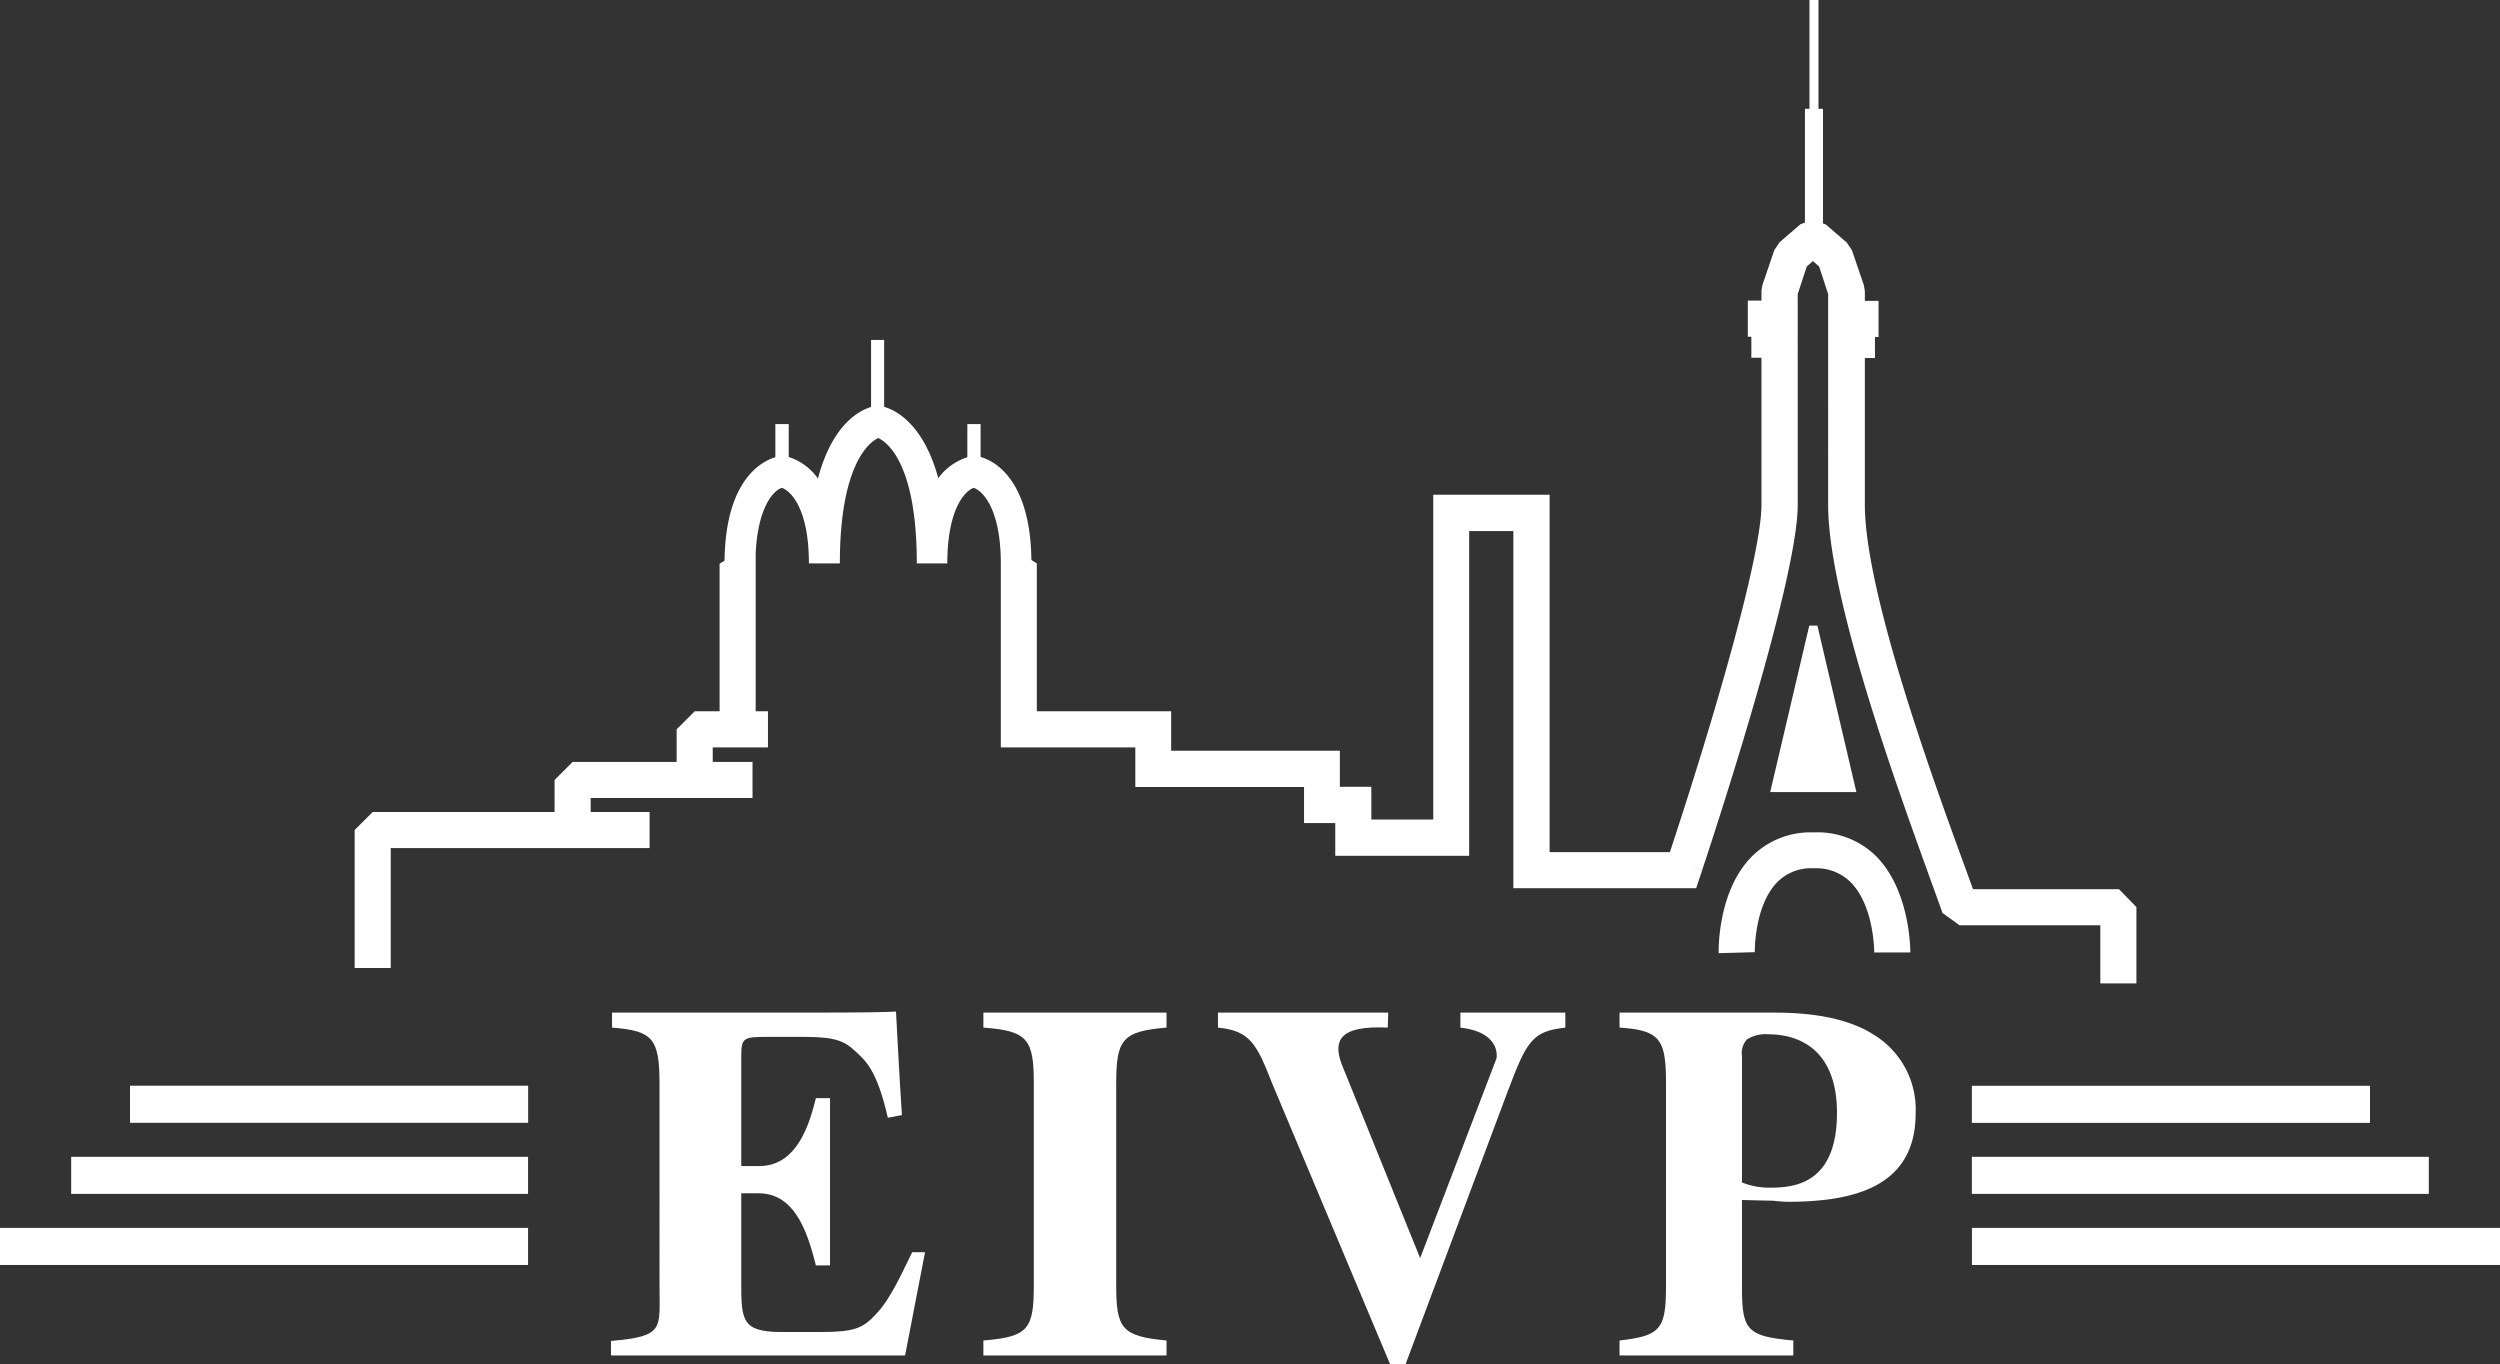 <?xml version="1.0" encoding="UTF-8"?> <svg xmlns="http://www.w3.org/2000/svg" viewBox="0 0 277.1 151.23"><rect x="0" y="0" width="277.1" height="151.23" fill="#333333" stroke="none"/><defs><style>.cls-1{fill:#fff;}</style></defs><g id="Calque_2" data-name="Calque 2"><g id="EIVP"><g id="BLANC"><rect class="cls-1" x="14.41" y="120.34" width="44.13" height="4.11"></rect><rect class="cls-1" x="7.89" y="128.22" width="50.64" height="4.11"></rect><rect class="cls-1" y="136.1" width="58.53" height="4.11"></rect><rect class="cls-1" x="218.57" y="120.34" width="44.13" height="4.11" transform="translate(481.26 244.8) rotate(180)"></rect><rect class="cls-1" x="218.57" y="128.22" width="50.65" height="4.11" transform="translate(487.78 260.55) rotate(180)"></rect><rect class="cls-1" x="218.57" y="136.1" width="58.53" height="4.11" transform="translate(495.67 276.31) rotate(180)"></rect><path class="cls-1" d="M234.87,98.56H218.69c-.24-.67-.55-1.5-.89-2.45-3.32-9.08-11.1-30.35-11.1-40.17V39.68h1.12V37.35h.4v-4H206.7V32.26l-.11-.65-1.32-3.87-.58-.86-2.32-2-.31-.12V12.06h-.5V0h-1V12.06h-.5V24.67l-.49.18-2.32,2-.58.86-1.32,3.87-.11.65v1.09h-1.51v4h.39v2.33h1.12V55.94c0,5.75-5.41,24.17-10.15,38.51H171.76V54.84h-12.9v36H152V87.21h-3.49v-4h-18.7V78.84H114.92V62.45l-.6-.38c-.11-8.94-4.12-11-5.63-11.42V47h-1.47v3.68A6.41,6.41,0,0,0,104,53C102.36,47,99.3,45.46,98,45.1V37.68H96.55v7.43c-1.3.39-4.3,1.92-5.89,7.93a6.39,6.39,0,0,0-3.24-2.39V47H85.94v3.68c-1.51.45-5.52,2.49-5.63,11.46l-.55.34V78.84H77l-2,2v3.61H63.47l-2,2V90H41.31l-2,2v15.29h4V94H72V90H65.47V88.45H83.41v-4H79V82.84h6.12v-4H83.76V61.39c.21-5,1.89-7,2.9-7.32,1.14.41,3,2.56,3,8.38h3.43c0-11.12,3.35-13.47,4.25-13.9,1,.46,4.28,2.84,4.28,13.9H105c0-5.85,1.85-8,2.93-8.38,1.13.41,3,2.56,3,8.38h0V82.84h14.91v4.39h18.7v4H148v3.63h14.84v-36h4.9V98.45H188l.67-2-1.92-.64,1.92.63c1.77-5.33,10.59-32.33,10.59-40.48V32.59l1-3.05.68-.6.69.6,1,3.05V55.94c0,10.53,8,32.26,11.34,41.54.62,1.71,1.09,3,1.33,3.71l1.9,1.37h15.6V109h4v-8.46Z"></path><path class="cls-1" d="M201.11,92.26H201A9.21,9.21,0,0,0,194.11,95c-3.75,3.85-3.62,10.37-3.61,10.65l4-.11s-.08-5.13,2.49-7.76a5.24,5.24,0,0,1,4-1.54h.14a5.36,5.36,0,0,1,4,1.55c2.62,2.64,2.61,7.73,2.61,7.78l2,0,2,0c0-.28,0-6.79-3.75-10.63A9.27,9.27,0,0,0,201.11,92.26Z"></path><polygon class="cls-1" points="201.44 69.34 200.54 69.34 196.21 87.79 205.76 87.79 201.44 69.34"></polygon><path class="cls-1" d="M102.53,138.8l-2.21,11.44H67.72v-1.61c6-.52,5.38-1.31,5.38-6.22V120.07c0-5-.79-5.82-5.26-6.17v-1.66H89.19c6.9,0,9.2-.06,10.12-.12.07,1,.4,7.85.66,11.47l-1.56.3c-1.26-5.5-2.56-6.39-3.68-7.44s-2.18-1.52-5.54-1.52H84.92c-2.49,0-2.76.12-2.76,2.1v12.22H84.1c3.68,0,5.34-3.37,6.33-7.53H92v18.54H90.43c-1.06-4.32-2.58-8-6.39-8H82.16v10.06c0,4,.14,5.26,4.21,5.32H91c3.68,0,4.67-.41,6.11-2,1.65-1.69,3-4.86,4-6.85Z"></path><path class="cls-1" d="M109,150.24v-1.66c5-.41,5.59-1.26,5.59-6.17V120.13c0-4.91-.66-5.88-5.59-6.23v-1.66h20.3v1.66c-4.92.41-5.58,1.32-5.58,6.23v22.28c0,4.85.59,5.7,5.58,6.17v1.66Z"></path><path class="cls-1" d="M173.5,113.9c-3.65.41-4.26,1.44-6.36,7l-11.36,30.34h-1.69L141,120.07c-1.72-4.38-2.44-5.82-6-6.17v-1.66h18.87l-.05,1.66c-5.47-.26-6,1.5-5.15,3.95l8.74,21.6,8.46-22.13s.62-2.89-4-3.42v-1.66H173.5Z"></path><path class="cls-1" d="M196.71,112.24c4.78,0,8.41.82,10.9,2.4a9.71,9.71,0,0,1,4.72,8.77c0,8.47-7.45,9.74-13.93,9.8a15.21,15.21,0,0,1-1.81-.12l-3.51-.08v9.45c0,4.91.42,5.65,5.69,6.12v1.66H179.51v-1.66c4.54-.53,5.15-1.21,5.15-6.12V120.13c0-4.91-.61-5.93-5.15-6.23v-1.66Zm-3.63,18.82a8,8,0,0,0,3.2.58c2.79,0,7.33-.58,7.33-8.29,0-6.55-3.69-8.71-7.63-8.71a3.8,3.8,0,0,0-2.36.58,2.22,2.22,0,0,0-.54,1.81Z"></path></g></g></g></svg> 